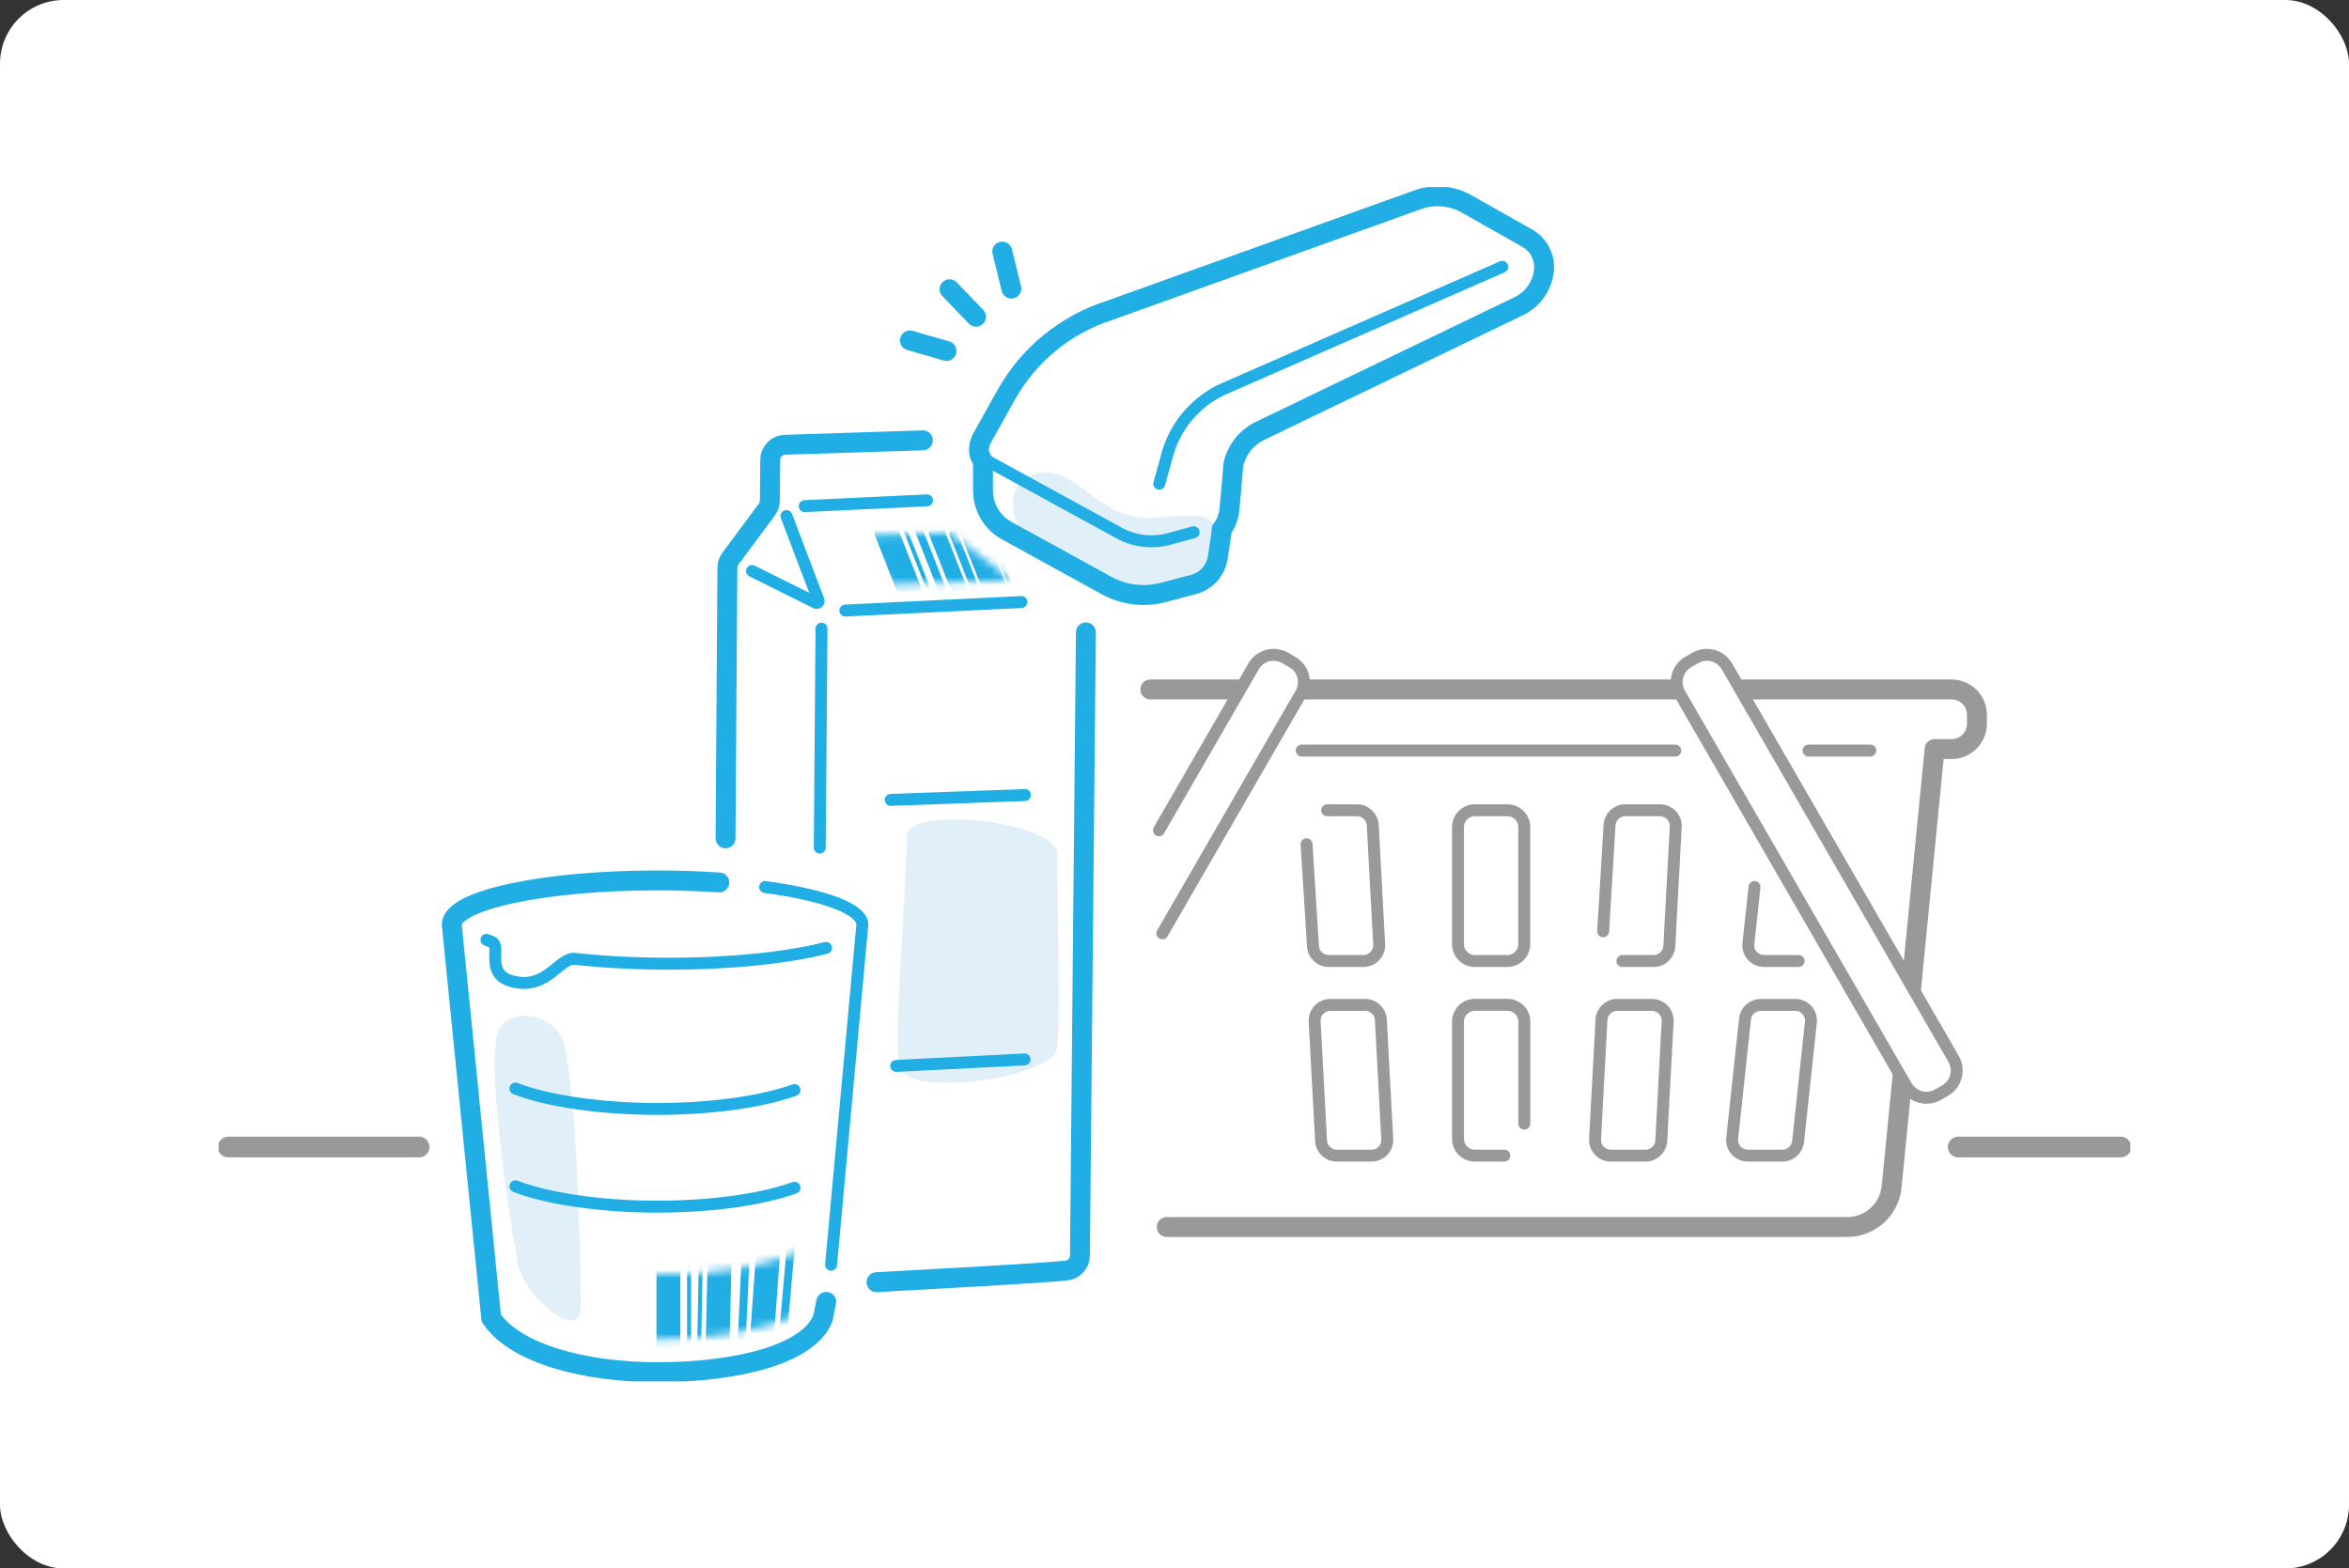 <svg width="295" height="197" viewBox="0 0 295 197" fill="none" xmlns="http://www.w3.org/2000/svg">
<rect x="0" y="0" width="295" height="197" fill="#333333" stroke="none"/>
<rect width="295" height="197" rx="8" fill="white"/>
<g clip-path="url(#clip0_1216_22084)">
<path d="M146.521 154.115H231.975C234.857 154.115 237.267 151.936 237.563 149.073L242.956 94.085H245.089C246.853 94.085 248.276 92.654 248.276 90.899V89.782C248.276 88.018 246.844 86.596 245.089 86.596H144.461" fill="white"/>
<path d="M146.521 154.115H231.975C234.857 154.115 237.267 151.936 237.563 149.073L242.956 94.085H245.089C246.853 94.085 248.276 92.654 248.276 90.899V89.782C248.276 88.018 246.844 86.596 245.089 86.596H144.461" stroke="#999999" stroke-width="2.5" stroke-linecap="round" stroke-linejoin="round"/>
<path d="M189.308 101.77H185.217C184.049 101.77 183.102 102.716 183.102 103.884V118.587C183.102 119.755 184.049 120.702 185.217 120.702H189.308C190.476 120.702 191.423 119.755 191.423 118.587V103.884C191.423 102.716 190.476 101.77 189.308 101.77Z" stroke="#999999" stroke-width="1.5" stroke-linecap="round" stroke-linejoin="round"/>
<path d="M201.333 116.971L202.136 103.644C202.191 102.591 203.06 101.77 204.112 101.77H208.471C209.607 101.77 210.512 102.721 210.448 103.857L209.644 118.827C209.589 119.88 208.721 120.702 207.668 120.702H203.752" stroke="#999999" stroke-width="1.5" stroke-linecap="round" stroke-linejoin="round"/>
<path d="M225.88 120.702H221.539C220.357 120.702 219.443 119.677 219.572 118.513L220.339 111.411" stroke="#999999" stroke-width="1.5" stroke-linecap="round" stroke-linejoin="round"/>
<path d="M166.672 101.77H170.422C171.475 101.77 172.343 102.591 172.398 103.644L173.202 118.615C173.266 119.751 172.361 120.702 171.225 120.702H166.866C165.813 120.702 164.945 119.88 164.89 118.827L164.086 106.036" stroke="#999999" stroke-width="1.5" stroke-linecap="round" stroke-linejoin="round"/>
<path d="M188.92 145.148H185.217C184.053 145.148 183.102 144.206 183.102 143.033V128.321C183.102 127.157 184.044 126.206 185.217 126.206H189.317C190.481 126.206 191.432 127.148 191.432 128.321V141.13" stroke="#999999" stroke-width="1.5" stroke-linecap="round" stroke-linejoin="round"/>
<path d="M206.652 145.148H202.293C201.157 145.148 200.252 144.196 200.317 143.061L201.12 128.09C201.176 127.037 202.044 126.215 203.097 126.215H207.456C208.592 126.215 209.497 127.167 209.432 128.303L208.629 143.273C208.573 144.326 207.705 145.148 206.652 145.148Z" stroke="#999999" stroke-width="1.5" stroke-linecap="round" stroke-linejoin="round"/>
<path d="M223.848 145.148H219.508C218.326 145.148 217.411 144.123 217.541 142.959L219.147 127.989C219.258 126.982 220.108 126.215 221.115 126.215H225.455C226.637 126.215 227.552 127.24 227.422 128.404L225.815 143.375C225.705 144.381 224.855 145.148 223.848 145.148Z" stroke="#999999" stroke-width="1.5" stroke-linecap="round" stroke-linejoin="round"/>
<path d="M172.241 145.148H167.882C166.829 145.148 165.961 144.326 165.906 143.273L165.102 128.303C165.038 127.167 165.943 126.215 167.079 126.215H171.438C172.491 126.215 173.359 127.037 173.414 128.09L174.218 143.061C174.282 144.196 173.377 145.148 172.241 145.148Z" stroke="#999999" stroke-width="1.5" stroke-linecap="round" stroke-linejoin="round"/>
<path d="M227.127 94.27H234.885" stroke="#999999" stroke-width="1.5" stroke-linecap="round" stroke-linejoin="round"/>
<path d="M163.477 94.27H210.392" stroke="#999999" stroke-width="1.5" stroke-linecap="round" stroke-linejoin="round"/>
<path d="M145.542 104.29L157.428 83.705C158.231 82.31 160.014 81.83 161.408 82.643L162.295 83.151C163.689 83.954 164.17 85.737 163.357 87.131L145.976 117.229" fill="white"/>
<path d="M145.542 104.29L157.428 83.705C158.231 82.31 160.014 81.83 161.408 82.643L162.295 83.151C163.689 83.954 164.17 85.737 163.357 87.131L145.976 117.229" stroke="#999999" stroke-width="1.5" stroke-linecap="round" stroke-linejoin="round"/>
<path d="M212.907 82.637L212.019 83.15C210.627 83.953 210.151 85.733 210.954 87.124L239.417 136.424C240.221 137.815 242 138.292 243.391 137.488L244.279 136.976C245.67 136.173 246.147 134.393 245.344 133.002L216.881 83.702C216.077 82.311 214.298 81.834 212.907 82.637Z" fill="white" stroke="#999999" stroke-width="1.5" stroke-linecap="round" stroke-linejoin="round"/>
<path d="M136.371 79.429L135.623 157.699C135.614 158.677 134.875 159.481 133.905 159.583C129.509 160.007 118.131 160.589 110.078 161.042" fill="white"/>
<path d="M136.371 79.429L135.623 157.699C135.614 158.677 134.875 159.481 133.905 159.583C129.509 160.007 118.131 160.589 110.078 161.042" stroke="#20AEE5" stroke-width="2.5" stroke-linecap="round" stroke-linejoin="round"/>
<path d="M132.714 131.775C131.975 135.358 114.52 137.87 113.033 134.25C112.045 131.858 113.957 109.952 113.874 105.076C113.809 101.068 132.852 103.09 132.806 107.338C132.732 114.524 133.259 129.143 132.714 131.775Z" fill="#E1F0F8"/>
<path d="M91.118 105.297L91.349 71.284C91.349 70.877 91.488 70.49 91.728 70.166L96.299 64.016C96.539 63.692 96.669 63.304 96.678 62.898L96.733 57.745C96.743 56.72 97.564 55.889 98.59 55.861L115.897 55.307" fill="white"/>
<path d="M91.118 105.297L91.349 71.284C91.349 70.877 91.488 70.49 91.728 70.166L96.299 64.016C96.539 63.692 96.669 63.304 96.678 62.898L96.733 57.745C96.743 56.72 97.564 55.889 98.59 55.861L115.897 55.307" stroke="#20AEE5" stroke-width="2.5" stroke-linecap="round" stroke-linejoin="round"/>
<path d="M128.715 99.858L111.87 100.467" stroke="#20AEE5" stroke-width="1.5" stroke-linecap="round" stroke-linejoin="round"/>
<path d="M128.669 133.068L112.544 133.881" stroke="#20AEE5" stroke-width="1.5" stroke-linecap="round" stroke-linejoin="round"/>
<path d="M101.064 63.572L116.423 62.843" stroke="#20AEE5" stroke-width="1.5" stroke-linecap="round" stroke-linejoin="round"/>
<path d="M106.163 76.686L128.281 75.615" stroke="#20AEE5" stroke-width="1.5" stroke-linecap="round" stroke-linejoin="round"/>
<path d="M94.443 71.718L102.459 75.707C102.653 75.809 102.875 75.615 102.792 75.403L98.765 64.81" stroke="#20AEE5" stroke-width="1.5" stroke-linecap="round" stroke-linejoin="round"/>
<mask id="mask0_1216_22084" style="mask-type:luminance" maskUnits="userSpaceOnUse" x="108" y="66" width="20" height="8">
<path d="M111.593 73.473L127.117 72.872L119.23 66.925L108.813 67.22L111.593 73.473Z" fill="white"/>
</mask>
<g mask="url(#mask0_1216_22084)">
<path d="M122.13 66.749L124.975 73.981" stroke="#20AEE5" stroke-width="3" stroke-miterlimit="10" stroke-linecap="round"/>
<path d="M111.297 66.759L114.142 73.981" stroke="#20AEE5" stroke-width="3" stroke-miterlimit="10" stroke-linecap="round"/>
<path d="M117.614 66.795L120.459 74.027" stroke="#20AEE5" stroke-width="2" stroke-miterlimit="10" stroke-linecap="round"/>
<path d="M119.711 66.989L122.565 74.221" stroke="#20AEE5" stroke-linecap="round" stroke-linejoin="round"/>
<path d="M115.379 66.583L118.233 73.814" stroke="#20AEE5" stroke-linecap="round" stroke-linejoin="round"/>
<path d="M113.634 66.426L116.478 73.648" stroke="#20AEE5" stroke-width="0.5" stroke-linecap="round" stroke-linejoin="round"/>
<path d="M124.042 66.278L126.886 73.5" stroke="#20AEE5" stroke-width="0.5" stroke-linecap="round" stroke-linejoin="round"/>
</g>
<path d="M103.17 78.959L102.949 106.461" stroke="#20AEE5" stroke-width="1.5" stroke-linecap="round" stroke-linejoin="round"/>
<path d="M130.027 68.578C128.522 67.165 126.924 65.41 127.247 62.372C128.217 59.01 131.458 58.955 133.453 59.786C136.279 60.959 139.401 65.318 144.582 65.022C149.763 64.727 152.792 63.988 153.115 67.626C153.18 68.375 152.857 72.198 151.444 72.789C150.031 73.38 145.025 74.535 143.621 74.535C142.218 74.535 131.92 70.351 130.036 68.587L130.027 68.578Z" fill="#E1F0F8"/>
<path d="M123.451 58.059V61.614C123.451 63.692 124.578 65.613 126.397 66.629L139.105 73.62C141.248 74.747 143.732 75.033 146.078 74.415L149.892 73.408C151.499 72.983 152.699 71.644 152.94 70L153.411 66.814V66.509C154.066 65.733 154.26 64.791 154.353 64.339C154.445 63.886 154.888 58.364 154.888 58.364C155.313 56.433 156.643 54.817 158.453 54.014L190.555 38.545C192.374 37.741 193.64 36.042 193.889 34.075C194.101 32.394 193.27 30.75 191.802 29.919L184.192 25.615C182.4 24.599 180.267 24.378 178.3 24.996L139.391 38.969C133.85 40.733 129.186 44.538 126.351 49.618L123.322 55.048C122.943 55.722 122.86 56.48 123.036 57.172L123.47 58.059H123.451Z" stroke="#20AEE5" stroke-width="2.5" stroke-linecap="round" stroke-linejoin="round"/>
<path d="M123.784 57.773L140.435 66.888C142.402 67.996 144.729 68.282 146.9 67.673L149.91 66.841" stroke="#20AEE5" stroke-width="1.5" stroke-linecap="round" stroke-linejoin="round"/>
<path d="M188.662 33.511L154.242 48.593C150.594 50.042 147.805 53.072 146.669 56.84L145.588 60.755" stroke="#20AEE5" stroke-width="1.5" stroke-linecap="round" stroke-linejoin="round"/>
<path d="M114.271 42.756L118.871 44.086" stroke="#20AEE5" stroke-width="2.5" stroke-linecap="round" stroke-linejoin="round"/>
<path d="M119.25 36.328L122.574 39.782" stroke="#20AEE5" stroke-width="2.5" stroke-linecap="round" stroke-linejoin="round"/>
<path d="M125.871 31.6L127.016 36.254" stroke="#20AEE5" stroke-width="2.5" stroke-linecap="round" stroke-linejoin="round"/>
<path d="M108.296 116.131C108.296 113.064 96.752 110.58 82.511 110.58C68.27 110.58 56.726 113.064 56.726 116.131L61.685 165.567C64.724 170.046 73.442 172.346 82.511 172.346C92.531 172.346 101.582 170.12 103.337 165.567L108.296 116.131Z" fill="white"/>
<path d="M72.915 164.246C72.897 168.605 65.85 163.037 65.028 158.687C64.484 155.805 61.113 135.608 62.443 129.836C63.218 126.474 69.942 126.733 70.939 131.553C72.703 140.105 72.934 161.042 72.925 164.246H72.915Z" fill="#E1F0F8"/>
<path d="M104.371 158.853L108.296 116.13C108.296 114.136 103.411 112.39 96.087 111.411" stroke="#20AEE5" stroke-width="1.5" stroke-linecap="round" stroke-linejoin="round"/>
<path d="M90.333 110.839C87.868 110.672 85.245 110.58 82.52 110.58C68.279 110.58 56.735 113.064 56.735 116.131L61.695 165.567C64.733 170.046 73.451 172.346 82.52 172.346C92.541 172.346 101.591 170.12 103.346 165.567L103.762 163.517" stroke="#20AEE5" stroke-width="2.5" stroke-linecap="round" stroke-linejoin="round"/>
<path d="M103.743 119.058C99.014 120.268 91.922 121.043 83.998 121.043C79.759 121.043 75.76 120.822 72.232 120.434C70.219 120.212 68.723 124.331 64.428 123.288C60.743 122.392 63.071 118.781 61.731 118.291C61.51 118.208 61.297 118.125 61.094 118.042" stroke="#20AEE5" stroke-width="1.5" stroke-linecap="round" stroke-linejoin="round"/>
<path d="M99.781 136.91C95.773 138.351 89.53 139.283 82.502 139.283C75.474 139.283 68.704 138.277 64.733 136.725" stroke="#20AEE5" stroke-width="1.5" stroke-linecap="round" stroke-linejoin="round"/>
<path d="M99.781 149.184C95.773 150.624 89.53 151.557 82.502 151.557C75.474 151.557 68.704 150.551 64.733 148.999" stroke="#20AEE5" stroke-width="1.5" stroke-linecap="round" stroke-linejoin="round"/>
<mask id="mask1_1216_22084" style="mask-type:luminance" maskUnits="userSpaceOnUse" x="60" y="153" width="46" height="16">
<path d="M104.076 163.028C104.076 163.028 97.897 168.255 82.253 168.255C70.829 168.255 62.849 163.896 61.639 161.301L60.827 153.635C60.827 153.635 65.315 159.583 82.253 160.045C97.565 160.46 105.11 154.836 105.11 154.836L104.076 163.028Z" fill="white"/>
</mask>
<g mask="url(#mask1_1216_22084)">
<path d="M99.532 154.014L98.11 170.268" stroke="#20AEE5" stroke-linecap="round" stroke-linejoin="round"/>
<path d="M93.686 156.655L93.086 169.889" stroke="#20AEE5" stroke-linecap="round" stroke-linejoin="round"/>
<path d="M88.043 156.267L87.794 169.76" stroke="#20AEE5" stroke-width="0.5" stroke-linecap="round" stroke-linejoin="round"/>
<path d="M86.538 156.424V169.936" stroke="#20AEE5" stroke-width="0.5" stroke-linecap="round" stroke-linejoin="round"/>
<path d="M96.531 156.304L95.543 170.111" stroke="#20AEE5" stroke-width="3" stroke-linecap="round" stroke-linejoin="round"/>
<path d="M90.408 156.609L90.103 169.889" stroke="#20AEE5" stroke-width="3" stroke-linecap="round" stroke-linejoin="round"/>
<path d="M83.943 156.812V170.323" stroke="#20AEE5" stroke-width="3" stroke-linecap="round" stroke-linejoin="round"/>
</g>
<path d="M245.921 144.067H266.34" stroke="#999999" stroke-width="2.6" stroke-linecap="round" stroke-linejoin="round"/>
<path d="M28.66 144.067H52.635" stroke="#999999" stroke-width="2.6" stroke-linecap="round" stroke-linejoin="round"/>
</g>
<defs>
<clipPath id="clip0_1216_22084">
<rect width="240.081" height="150" fill="white" transform="translate(27.459 23.5)"/>
</clipPath>
</defs>
</svg>
